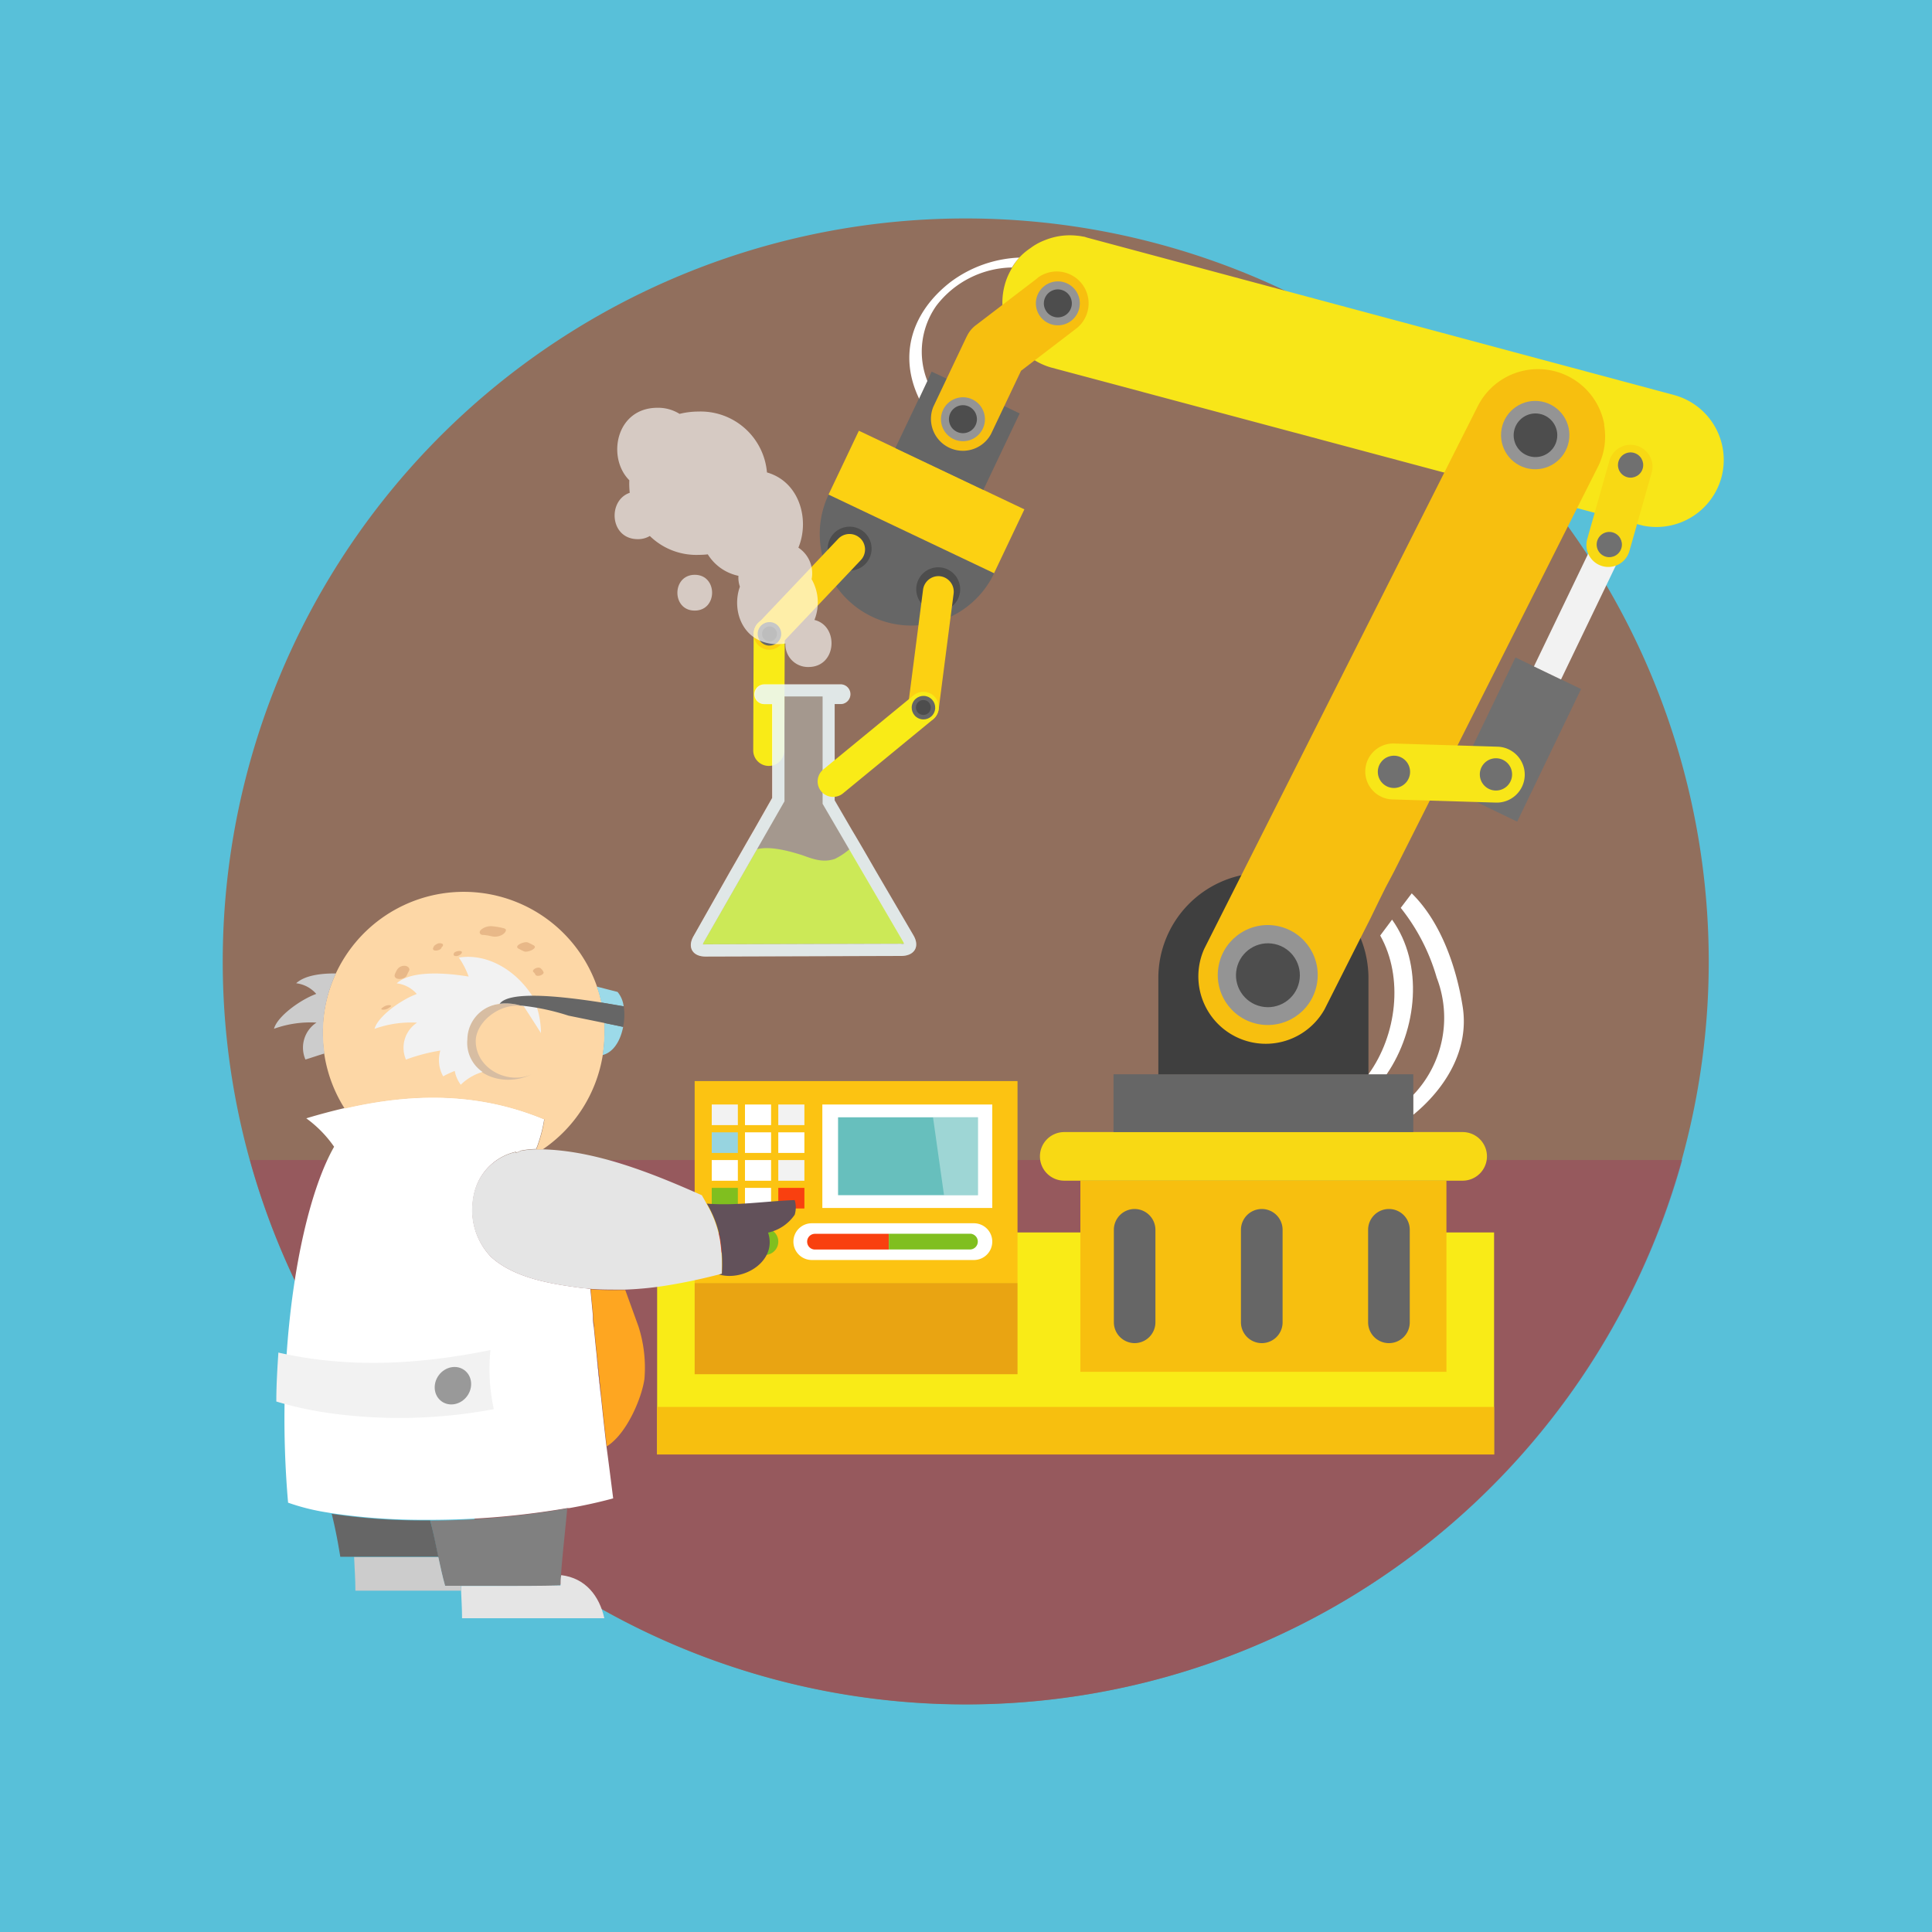 <?xml version="1.0" encoding="UTF-8"?> <svg xmlns="http://www.w3.org/2000/svg" viewBox="0 0 225 225"> <defs> <style>.cls-1{isolation:isolate;}.cls-2{fill:#58c0d9;}.cls-3{fill:#916f5d;}.cls-4{fill:#984d5f;opacity:0.65;}.cls-34,.cls-4{mix-blend-mode:multiply;}.cls-5{fill:#f9eb17;}.cls-6{fill:#f7bf0f;}.cls-7{fill:#f8d914;}.cls-8{fill:#666;}.cls-9{fill:#f8e618;}.cls-10{fill:#3f3f3f;}.cls-11{fill:#949494;}.cls-12{fill:#4d4d4d;}.cls-13{fill:#fcd112;}.cls-14{fill:#707070;}.cls-15{fill:#f2f2f2;}.cls-16,.cls-20,.cls-25,.cls-27{fill:#fff;}.cls-17{fill:#fcc312;}.cls-18{fill:#e9a412;}.cls-19{fill:#67bfbd;}.cls-20{opacity:0.36;}.cls-21{fill:#97d4e0;}.cls-22{fill:#f9400f;}.cls-23{fill:#80bf1f;}.cls-24{fill:#cce70b;}.cls-25{opacity:0.81;}.cls-26{fill:#ccecf4;opacity:0.33;}.cls-27{opacity:0.63;}.cls-28{fill:#e5e5e5;}.cls-29{fill:#fea621;}.cls-30{fill:#8a5072;}.cls-31{fill:#999;}.cls-32{fill:gray;}.cls-33{fill:#fdd7a6;}.cls-35{fill:#d7bda2;}.cls-36{fill:#9cdae9;}.cls-37{fill:#62515a;}.cls-38{fill:#ccc;}.cls-39{opacity:0.46;}.cls-40{fill:#d09564;}</style> </defs> <title>Asset 2Manufacturing</title> <g class="cls-1"> <g id="Layer_2" data-name="Layer 2"> <g id="Layer_1-2" data-name="Layer 1"> <rect class="cls-2" width="225" height="225"></rect> <path class="cls-3" d="M199,112A86.53,86.53,0,1,1,112.5,25.44,86.56,86.56,0,0,1,199,112Z"></path> <path class="cls-4" d="M195.91,135.1a86.56,86.56,0,0,1-166.8,0Z"></path> <rect class="cls-5" x="76.53" y="143.53" width="97.47" height="25.85"></rect> <rect class="cls-6" x="76.53" y="163.85" width="97.47" height="5.54"></rect> <rect class="cls-6" x="125.82" y="137.5" width="42.63" height="22.26"></rect> <path class="cls-7" d="M173.17,134.67a2.83,2.83,0,0,0-2.83-2.83h-46.4a2.83,2.83,0,0,0-2.83,2.83h0a2.83,2.83,0,0,0,2.83,2.83h46.4a2.83,2.83,0,0,0,2.83-2.83Z"></path> <path class="cls-8" d="M134.56,154a2.43,2.43,0,0,1-2.42,2.42h0a2.43,2.43,0,0,1-2.42-2.42V143.22a2.42,2.42,0,0,1,2.42-2.42h0a2.43,2.43,0,0,1,2.42,2.42Z"></path> <path class="cls-8" d="M149.37,154a2.42,2.42,0,0,1-2.42,2.42h0a2.43,2.43,0,0,1-2.43-2.42V143.22a2.43,2.43,0,0,1,2.43-2.42h0a2.42,2.42,0,0,1,2.42,2.42Z"></path> <path class="cls-8" d="M164.18,154a2.42,2.42,0,0,1-2.43,2.42h0a2.42,2.42,0,0,1-2.42-2.42V143.22a2.42,2.42,0,0,1,2.42-2.42h0a2.42,2.42,0,0,1,2.43,2.42Z"></path> <rect class="cls-8" x="129.68" y="125.11" width="34.91" height="6.73"></rect> <path class="cls-9" d="M200.49,55.55a7.85,7.85,0,0,1-9.08,5.68l-.52-.13-5.37-1.43-18.1-4.84-44.9-12A7.62,7.62,0,0,1,119,40.75a7.84,7.84,0,0,1-2-7.52,7.28,7.28,0,0,1,.63-1.61c.08-.16.17-.31.25-.46A8.13,8.13,0,0,1,118.7,30,7.32,7.32,0,0,1,120,28.9a6.71,6.71,0,0,1,1.54-.87,8.12,8.12,0,0,1,1.5-.47,7.69,7.69,0,0,1,2.4-.11,5,5,0,0,1,.67.1c.17,0,.34.08.52.13L194.94,46A7.83,7.83,0,0,1,200.49,55.55Z"></path> <path class="cls-10" d="M159.37,113.9v11.21H134.9V113.9a12.25,12.25,0,0,1,11.65-12.23h.59a12.23,12.23,0,0,1,11.92,9.5A12.53,12.53,0,0,1,159.37,113.9Z"></path> <path class="cls-6" d="M186.81,49.46a7.83,7.83,0,0,1-.72,4.91l-1.74,3.45-14.61,29-3.23,6.42-4.15,8.24-1,1.89-.75,1.51-1,2.06-1.26,2.49-4.1,8.13a7.85,7.85,0,0,1-14-7.07l4.14-8.21,21.37-42.4h0l6.34-12.57a7.85,7.85,0,0,1,14.74,2.15Z"></path> <circle class="cls-11" cx="178.81" cy="50.68" r="3.98" transform="translate(96.17 217.15) rotate(-79.43)"></circle> <circle class="cls-12" cx="178.81" cy="50.68" r="2.54" transform="translate(96.2 217.17) rotate(-79.43)"></circle> <circle class="cls-11" cx="147.65" cy="113.56" r="5.82" transform="translate(5.36 233.77) rotate(-77.76)"></circle> <circle class="cls-12" cx="147.65" cy="113.56" r="3.72" transform="translate(5.36 233.77) rotate(-77.75)"></circle> <path class="cls-8" d="M115.78,66.75,96.5,57.6a10.67,10.67,0,0,0,19.28,9.16Z"></path> <circle class="cls-12" cx="109.26" cy="68.62" r="2.56" transform="translate(0.41 137.89) rotate(-64.6)"></circle> <circle class="cls-12" cx="98.95" cy="63.89" r="2.56" transform="translate(-1.23 125.84) rotate(-64.58)"></circle> <path class="cls-13" d="M109.5,67.11a1.81,1.81,0,0,0-2,1.56l-1.74,13.48a1.81,1.81,0,0,0,1.56,2h0a1.81,1.81,0,0,0,2-1.56l1.74-13.48a1.81,1.81,0,0,0-1.56-2Z"></path> <path class="cls-5" d="M89.59,72a1.81,1.81,0,0,1,1.8,1.81l-.05,13.59a1.81,1.81,0,0,1-1.82,1.8h0a1.81,1.81,0,0,1-1.8-1.81l.05-13.59A1.81,1.81,0,0,1,89.59,72Z"></path> <path class="cls-13" d="M100.18,62.68a1.81,1.81,0,0,1,.07,2.55L90.9,75.1a1.81,1.81,0,0,1-2.56.07h0a1.81,1.81,0,0,1-.07-2.56l9.35-9.86a1.81,1.81,0,0,1,2.55-.07Z"></path> <circle class="cls-8" cx="89.62" cy="73.83" r="1.37" transform="translate(-15.54 123.07) rotate(-64.58)"></circle> <circle class="cls-12" cx="89.62" cy="73.83" r="0.87" transform="translate(-15.48 123.19) rotate(-64.64)"></circle> <rect class="cls-13" x="103.79" y="47.79" width="8.23" height="21.34" transform="translate(8.79 130.84) rotate(-64.59)"></rect> <polygon class="cls-8" points="118.75 48.15 114.52 57.05 104.27 52.18 106.97 46.51 107.02 46.41 107.96 44.42 107.98 44.37 108.5 43.28 110.27 44.11 116.98 47.3 118.75 48.15"></polygon> <path class="cls-6" d="M120.84,32.38l-7.12,5.44a3.42,3.42,0,0,0-1,1.11l-.15.28-3.87,8.15a3.72,3.72,0,0,0,6.71,3.19l3.5-7.37,6.41-4.9a3.71,3.71,0,1,0-4.51-5.9Z"></path> <circle class="cls-11" cx="112.15" cy="48.83" r="2.56" transform="translate(19.93 129.19) rotate(-64.6)"></circle> <circle class="cls-12" cx="112.15" cy="48.83" r="1.63" transform="translate(19.9 129.15) rotate(-64.58)"></circle> <circle class="cls-11" cx="123.2" cy="35.33" r="2.56" transform="translate(38.42 131.45) rotate(-64.59)"></circle> <circle class="cls-12" cx="123.2" cy="35.33" r="1.63" transform="translate(38.37 131.41) rotate(-64.56)"></circle> <rect class="cls-14" x="168.02" y="81.9" width="17.14" height="8.48" transform="translate(22.35 207.84) rotate(-64.28)"></rect> <rect class="cls-15" x="175.26" y="68.74" width="17.51" height="3.5" transform="translate(40.72 205.75) rotate(-64.31)"></rect> <path class="cls-7" d="M189.76,64.17a2.55,2.55,0,0,1-3.15,1.76h0a2.56,2.56,0,0,1-1.76-3.16l2.58-9.11a2.55,2.55,0,0,1,3.16-1.76h0a2.55,2.55,0,0,1,1.76,3.16Z"></path> <path class="cls-9" d="M162.12,93.1A3.26,3.26,0,0,1,159,89.75h0a3.26,3.26,0,0,1,3.35-3.16l12.06.37a3.26,3.26,0,0,1,3.16,3.35h0a3.26,3.26,0,0,1-3.35,3.16Z"></path> <circle class="cls-14" cx="189.91" cy="54.17" r="1.47" transform="translate(58.73 201.79) rotate(-64.3)"></circle> <circle class="cls-14" cx="187.42" cy="63.42" r="1.47" transform="translate(49.02 204.82) rotate(-64.31)"></circle> <circle class="cls-14" cx="162.33" cy="89.88" r="1.88" transform="translate(-9.62 159.6) rotate(-51.04)"></circle> <circle class="cls-14" cx="174.22" cy="90.19" r="1.88" transform="translate(-5.43 169.01) rotate(-51.06)"></circle> <path class="cls-16" d="M118.7,30a8.13,8.13,0,0,0-.85,1.15,11.34,11.34,0,0,0-8.8,4.45A9.28,9.28,0,0,0,108,44.37l0,0-.94,2,0,.1c-2.49-5.14-.84-10.17,3.67-13.65A14.33,14.33,0,0,1,118.7,30Z"></path> <path class="cls-16" d="M164.6,129.82V127.5a13,13,0,0,0,2.72-13.64,23.38,23.38,0,0,0-4.19-8.13l1.28-1.69c3.43,3.36,5.21,8.66,5.93,13.18C171.14,122.26,168.33,126.76,164.6,129.82Z"></path> <path class="cls-16" d="M161.49,125.11h-2.12v0c3.29-4.54,4.12-11.26,1.37-16.16l1.38-1.85C165.82,112.28,165.06,119.91,161.49,125.11Z"></path> <rect class="cls-17" x="80.9" y="125.9" width="37.6" height="23.52"></rect> <rect class="cls-18" x="80.9" y="149.42" width="37.6" height="10.62"></rect> <rect class="cls-16" x="95.77" y="128.63" width="19.79" height="12.05"></rect> <rect class="cls-19" x="97.6" y="130.12" width="16.29" height="9.07"></rect> <polygon class="cls-20" points="108.66 130.13 109.94 139.19 113.89 139.19 113.89 130.13 108.66 130.13"></polygon> <rect class="cls-15" x="90.64" y="128.63" width="3.04" height="2.4"></rect> <rect class="cls-16" x="86.76" y="128.63" width="3.04" height="2.4"></rect> <rect class="cls-15" x="82.89" y="128.63" width="3.04" height="2.4"></rect> <rect class="cls-16" x="90.64" y="131.87" width="3.04" height="2.4"></rect> <rect class="cls-16" x="86.76" y="131.87" width="3.04" height="2.4"></rect> <rect class="cls-21" x="82.89" y="131.87" width="3.04" height="2.4"></rect> <rect class="cls-15" x="90.64" y="135.1" width="3.04" height="2.41"></rect> <rect class="cls-16" x="86.76" y="135.1" width="3.04" height="2.41"></rect> <rect class="cls-16" x="82.89" y="135.1" width="3.04" height="2.41"></rect> <rect class="cls-22" x="90.64" y="138.34" width="3.04" height="2.4"></rect> <rect class="cls-16" x="86.76" y="138.34" width="3.04" height="2.4"></rect> <rect class="cls-23" x="82.89" y="138.34" width="3.04" height="2.4"></rect> <path class="cls-16" d="M92.4,144.6a2.14,2.14,0,0,0,2.14,2.14h18.88a2.14,2.14,0,0,0,2.14-2.14h0a2.14,2.14,0,0,0-2.14-2.14H94.54a2.14,2.14,0,0,0-2.14,2.14Z"></path> <path class="cls-22" d="M94,144.6a.91.91,0,0,0,.9.92h8.6v-1.83h-8.6A.91.91,0,0,0,94,144.6Z"></path> <path class="cls-23" d="M103.51,143.68v1.83h9.54a.92.92,0,0,0,0-1.83Z"></path> <circle class="cls-23" cx="89.09" cy="144.6" r="1.55"></circle> <circle class="cls-22" cx="84.89" cy="144.6" r="1.55"></circle> <path class="cls-24" d="M105.3,109.9a1.46,1.46,0,0,1-.32,0l-22.8.07a1.58,1.58,0,0,1-.32,0,1.12,1.12,0,0,1,.12-.29L88.16,98.9c1.65-.44,4.2.36,5.23.68,1.28.46,2.44.92,3.83.45a7.79,7.79,0,0,0,1.71-1.13l1.9,3.26,4.35,7.45A1.12,1.12,0,0,1,105.3,109.9Z"></path> <path class="cls-25" d="M106.37,108.91,102,101.45c-.75-1.32-2-3.48-2.8-4.8l-2-3.44,0-11.22H98a1.15,1.15,0,0,0,0-2.29l-9,0A1.15,1.15,0,0,0,89,82h.92l0,10.93-2.13,3.75c-.77,1.32-2,3.5-2.77,4.82L80.78,109c-.77,1.32-.13,2.41,1.4,2.4l22.8-.07C106.51,111.31,107.15,110.23,106.37,108.91Zm-1.39,1-22.8.07a1.58,1.58,0,0,1-.32,0,1.11,1.11,0,0,1,.12-.29l9.38-16.37,0-12.21H95.8l0,12.5,5,8.56,4.35,7.45a1.12,1.12,0,0,1,.13.29A1.46,1.46,0,0,1,105,109.93Z"></path> <path class="cls-26" d="M105,111.32l-22.8.07c-1.53,0-2.17-1.08-1.4-2.4l4.29-7.48c.75-1.32,2-3.5,2.77-4.82L90,92.94l0-10.93H89a1.15,1.15,0,0,1,0-2.29l9,0A1.15,1.15,0,0,1,98,82h-.78l0,11.22,2,3.44c.78,1.32,2,3.48,2.8,4.8l4.35,7.46C107.15,110.23,106.51,111.31,105,111.32Z"></path> <path class="cls-27" d="M73.34,57.39a9.74,9.74,0,0,1-.05-1.46c-2.64-2.64-1.57-8.43,3.27-8.44a4.69,4.69,0,0,1,2.58.71,9.16,9.16,0,0,1,2.18-.27,7.75,7.75,0,0,1,8,7.09c3.82,1.09,5,5.54,3.66,8.76a3.57,3.57,0,0,1,1.54,3.67,5.48,5.48,0,0,1,.33,4.75c2.86.68,2.64,5.47-.69,5.48a2.63,2.63,0,0,1-2.69-2.74,5.34,5.34,0,0,1-.91.08c-4,0-5.42-3.84-4.39-6.7A3.12,3.12,0,0,1,86,67.06a5.54,5.54,0,0,1-3.57-2.5,10,10,0,0,1-1.06.06,7.75,7.75,0,0,1-5.69-2.2,2.7,2.7,0,0,1-1.39.37C71,62.8,70.73,58.28,73.34,57.39Z"></path> <path class="cls-27" d="M80.91,66.94c2.69,0,2.7,4.16,0,4.17S78.22,66.95,80.91,66.94Z"></path> <path class="cls-5" d="M108.93,81.23a1.81,1.81,0,0,0-2.54-.25L95.88,89.61a1.81,1.81,0,0,0-.25,2.54h0a1.81,1.81,0,0,0,2.54.25l10.5-8.63a1.81,1.81,0,0,0,.25-2.55Z"></path> <circle class="cls-8" cx="107.55" cy="82.41" r="1.37" transform="translate(-13.02 144.24) rotate(-64.61)"></circle> <circle class="cls-12" cx="107.55" cy="82.41" r="0.87" transform="translate(-13.04 144.2) rotate(-64.6)"></circle> <path class="cls-16" d="M71.41,174.5c-1.62.44-3.33.82-5.1,1.13l-.24,0A94.32,94.32,0,0,1,50.13,177h-1a72,72,0,0,1-10.48-.77l-.91-.15A25,25,0,0,1,33.55,175a113.41,113.41,0,0,1-.4-12.08A36.16,36.16,0,0,0,39,164.17a51.1,51.1,0,0,0,16-.47,18.57,18.57,0,0,1-.34-5.93c-7.12,1.45-14.18,1.87-21.3.25.7-10.64,2.84-19.7,5.55-24.47a13.76,13.76,0,0,0-3.24-3.31c1.48-.45,3-.85,4.45-1.19,7.76-1.79,15.5-1.95,23.26,1.28a15.76,15.76,0,0,1-.65,2.67,7.21,7.21,0,0,1-.3.81,0,0,0,0,1,0,0h-.08a10.11,10.11,0,0,0-1.79.21l-.09.11-.38.08a.18.18,0,0,0,0-.08,6.41,6.41,0,0,0-4.63,4.07,7.67,7.67,0,0,0-.42,2.1,7.82,7.82,0,0,0,2.15,6.08c2.73,2.49,7.05,3.14,10.35,3.59l.67.07.54.05h0c.09.91.19,2,.3,3.13l0,.38c0,.33.06.66.11,1,.1,1,.2,2.09.32,3.17.17,1.67.35,3.37.52,5,.2,1.87.4,3.75.62,5.61C70.91,170.51,71.16,172.54,71.41,174.5Z"></path> <path class="cls-28" d="M84.05,148.34l-.34.09c-1.91.49-3.83.91-5.77,1.23a39.44,39.44,0,0,1-5.17.53h-.7c-1.1,0-2.21,0-3.32-.09h0a1.35,1.35,0,0,0-.54-.05l-.67-.07c-3.3-.45-7.62-1.1-10.35-3.59A7.82,7.82,0,0,1,55,140.34a7.67,7.67,0,0,1,.42-2.1,6.41,6.41,0,0,1,4.63-4.07.18.18,0,0,1,0,.08l.38-.08.09-.11a10.11,10.11,0,0,1,1.79-.21h.08c.25,0,.5,0,.75,0,6.19.15,12.65,2.7,18.6,5.35.17.32.36.62.52.94a12.52,12.52,0,0,1,1.59,4.27A19.47,19.47,0,0,1,84.05,148.34Z"></path> <path class="cls-15" d="M57.51,164.11a59.46,59.46,0,0,1-18.56.54,41.56,41.56,0,0,1-6.77-1.43c0-1.94.12-3.84.24-5.7,8.27,1.87,16.45,1.38,24.7-.29A21.62,21.62,0,0,0,57.51,164.11Z"></path> <path class="cls-29" d="M75.05,160.6c-.34,2.34-2.12,6.44-4.38,7.84-.22-1.86-.42-3.74-.62-5.61-.17-1.63-.35-3.34-.52-5-.12-1.08-.22-2.14-.32-3.17,0-.35-.08-.69-.11-1l0-.38c-.12-1.16-.22-2.22-.3-3.13,1.11.09,2.22.11,3.32.09h.7l1.54,4.25A15.75,15.75,0,0,1,75.05,160.6Z"></path> <path class="cls-30" d="M70,162.83c-.19-1.7-.36-3.37-.52-5C69.7,159.49,69.87,161.19,70,162.83Z"></path> <ellipse class="cls-31" cx="52.74" cy="161.37" rx="2.25" ry="2.05" transform="translate(-108.38 107.9) rotate(-53.54)"></ellipse> <path class="cls-32" d="M66.06,175.67c-.23,2.59-.54,5.17-.73,7.77,0,.4-.05.8-.08,1.2-2.48.09-5,.09-7.44.06l-4.14,0-1.84,0c-.3-1.09-.55-2.21-.79-3.34-.3-1.42-.58-2.86-.92-4.27A94.27,94.27,0,0,0,66.06,175.67Z"></path> <path class="cls-8" d="M51.05,181.3H39.63c-.27-1.68-.59-3.37-1-5a72.1,72.1,0,0,0,10.47.77h1C50.47,178.44,50.75,179.88,51.05,181.3Z"></path> <path class="cls-33" d="M70.41,120.24a16,16,0,0,1-.21,2.62,16.41,16.41,0,0,1-7,11c-.25,0-.5,0-.75,0a0,0,0,0,0,0,0,7.21,7.21,0,0,0,.3-.81,15.76,15.76,0,0,0,.65-2.67c-7.76-3.23-15.5-3.08-23.26-1.28a16.43,16.43,0,1,1,29.4-14.17,13.11,13.11,0,0,1,.52,1.86,17.12,17.12,0,0,1,.34,2.37Q70.41,119.69,70.41,120.24Z"></path> <g class="cls-34"> <path class="cls-35" d="M61.93,125.11c-3.37,1.66-7.86,0-7.6-4.06a4.21,4.21,0,0,1,3.85-4.14,6.18,6.18,0,0,1,2.41.2h0l.31.1c-2.27-.52-5.29,1.47-5.49,3.85C55.27,124.41,59.14,126.4,61.93,125.11Z"></path> </g> <path class="cls-36" d="M72.57,119.59c-.29,1.53-1.08,2.95-2.39,3.28a16.29,16.29,0,0,0,.21-2.62c0-.37,0-.75,0-1.11Z"></path> <path class="cls-36" d="M72.63,117.2l-2.6-.44a15.42,15.42,0,0,0-.52-1.86l2.41.62A3.22,3.22,0,0,1,72.63,117.2Z"></path> <path class="cls-37" d="M92.55,139.76a2.94,2.94,0,0,1,0,1.71,5.05,5.05,0,0,1-3.1,2.08c1.09,3.3-2.8,5.71-5.71,4.88l.33-.08a19,19,0,0,0-.17-3.91,12.56,12.56,0,0,0-1.58-4.27C85.65,140.45,89.13,139.89,92.55,139.76Z"></path> <path class="cls-28" d="M70.38,188.46H54.71c-.29,0-.6,0-.9,0,0-1.06-.07-2.11-.11-3.17,0-.2,0-.39,0-.59l4.14,0c2.48,0,5,0,7.44-.06,0-.4,0-.8.08-1.2C68.18,183.78,69.8,185.85,70.38,188.46Z"></path> <path class="cls-38" d="M53.7,185.25H42.29c-.3,0-.6,0-.9,0,0-1.3-.1-2.6-.15-3.91h9.81c.24,1.13.48,2.25.79,3.34l1.84,0C53.69,184.86,53.69,185.05,53.7,185.25Z"></path> <path class="cls-15" d="M63,120.31S61.53,118,61,117.2l-.31-.1h0a6.17,6.17,0,0,0-2.41-.2,4.21,4.21,0,0,0-3.85,4.14,4.11,4.11,0,0,0,1.77,3.8,6,6,0,0,0-2.54,1.49,3.86,3.86,0,0,1-.7-1.61c-.48.19-1,.43-1.35.63a3.9,3.9,0,0,1-.33-3,20.78,20.78,0,0,0-4,1.05,3.49,3.49,0,0,1,1.29-4.3,12.5,12.5,0,0,0-4.95.72c.38-1.44,3.07-3.39,4.92-4.06a3.66,3.66,0,0,0-2.34-1.24c1.8-1.65,6.32-1.13,8.38-.79a9.66,9.66,0,0,0-1.14-2.21C56.64,111,60,112.88,62,116A10,10,0,0,1,63,120.31Z"></path> <path class="cls-38" d="M37.61,120.25a16.61,16.61,0,0,0,.18,2.44c-.76.22-1.5.49-2.22.7a3.49,3.49,0,0,1,1.29-4.3,12.5,12.5,0,0,0-4.95.72c.38-1.44,3.07-3.39,4.92-4.06a3.66,3.66,0,0,0-2.34-1.24c1-.91,2.84-1.16,4.63-1.14A16.29,16.29,0,0,0,37.61,120.25Z"></path> <path class="cls-8" d="M72.57,119.59l-2.21-.46-4.16-.85a26.74,26.74,0,0,0-5.6-1.18h0a6.18,6.18,0,0,0-2.41-.2c1.06-1.44,6.42-1,11.85-.15l2.6.44A6.86,6.86,0,0,1,72.57,119.59Z"></path> <g class="cls-39"> <path class="cls-40" d="M56.22,108.88a5.61,5.61,0,0,1,.95.14,1.72,1.72,0,0,0,1.37-.19c.21-.12.63-.57.18-.71a7.39,7.39,0,0,0-1.3-.24,1.81,1.81,0,0,0-1.37.37c-.3.25-.23.58.17.64Z"></path> <path class="cls-40" d="M60.36,110.47c.2.12.42.2.63.31.4.23,1.74-.35,1.16-.69-.2-.12-.42-.2-.62-.31-.4-.23-1.74.35-1.16.69Z"></path> <path class="cls-40" d="M51.42,110.32v0c.15-.09.27-.31.07-.42a.72.72,0,0,0-.69.08.69.69,0,0,0-.37.47c-.08.42.9.27,1-.1Z"></path> <path class="cls-40" d="M53.31,111.3a.67.67,0,0,0,.45-.29c.23-.4-.74-.29-.9,0l0,.05.39-.23h0c-.14,0-.47.17-.42.37s.41.15.55.11Z"></path> <path class="cls-40" d="M47.38,113.58a5.07,5.07,0,0,1,.25-.5c.17-.32-.15-.57-.44-.6a1,1,0,0,0-.94.44,4.89,4.89,0,0,0-.25.5c-.31.77,1.14.75,1.38.16Z"></path> <path class="cls-40" d="M45.25,117.4l.19-.12c.15-.1.13-.21-.06-.22a1.19,1.19,0,0,0-.68.18l-.19.13c-.15.1-.13.21.06.22a1.19,1.19,0,0,0,.68-.18Z"></path> <path class="cls-40" d="M62.18,113.26a.69.69,0,0,1,.18.26c.16.31,1.09,0,.93-.33a1.17,1.17,0,0,0-.35-.44c-.29-.22-1.17.2-.76.51Z"></path> </g> </g> </g> </g> </svg> 
